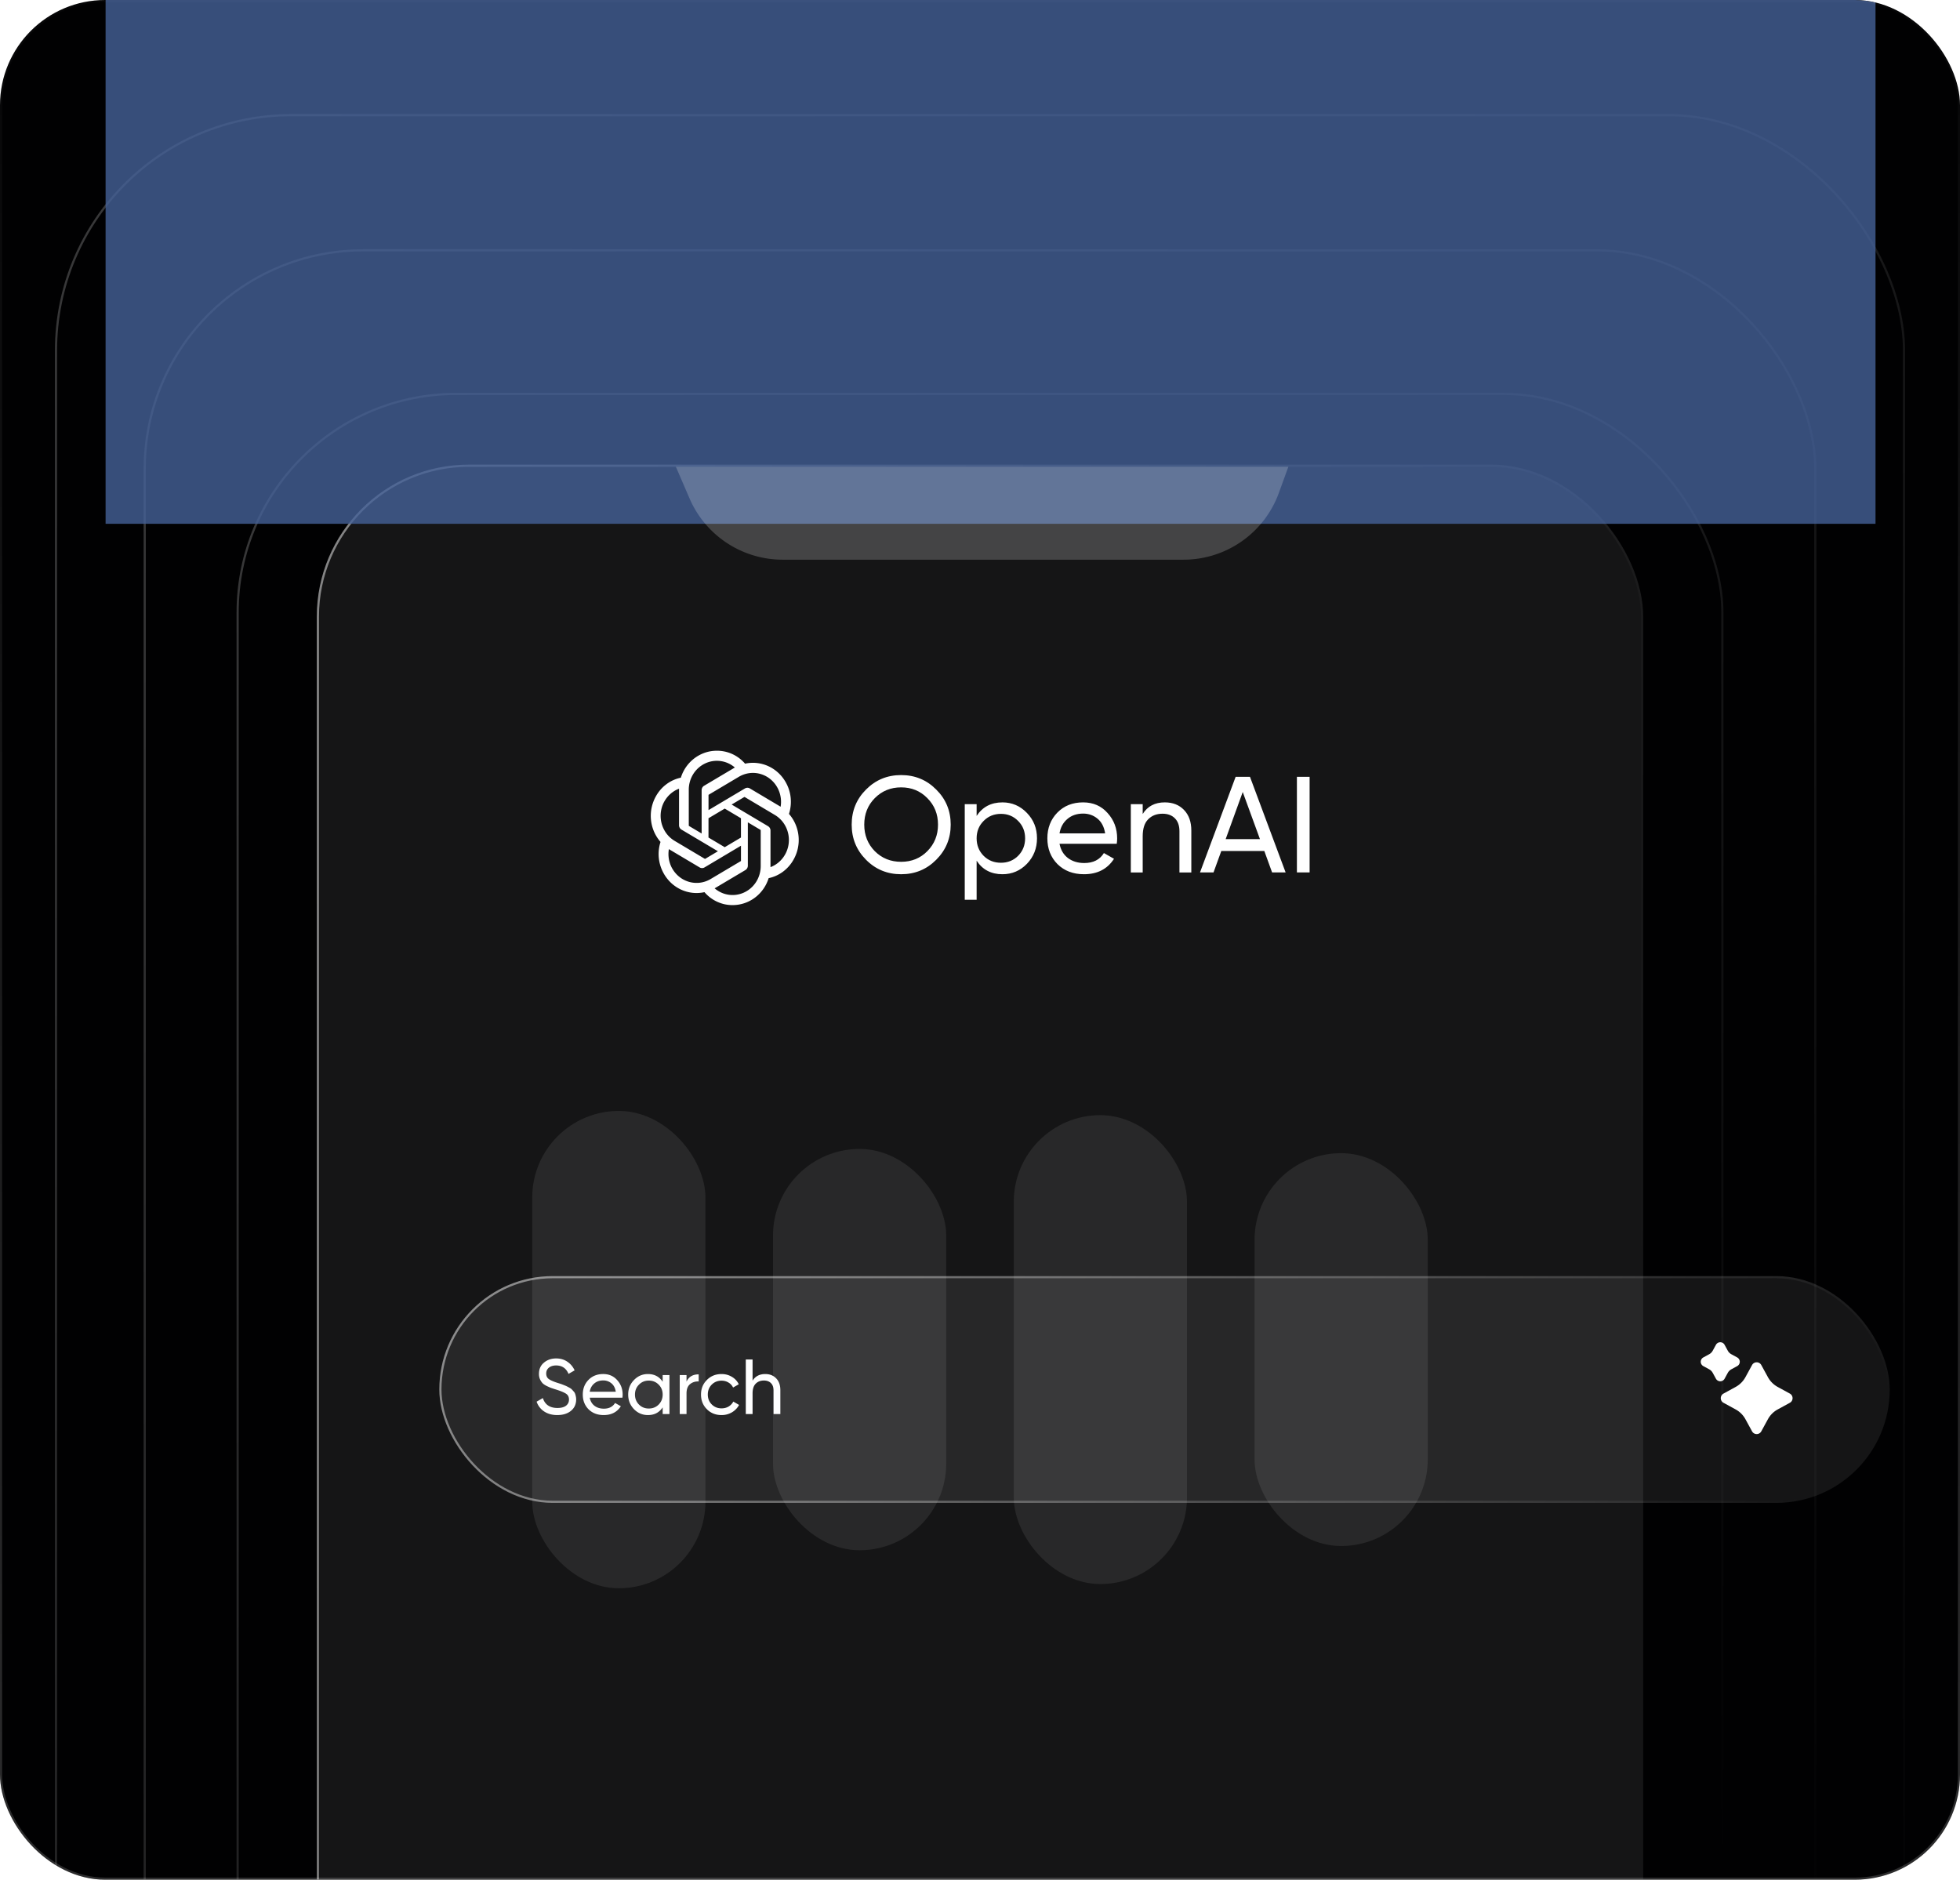 <svg xmlns="http://www.w3.org/2000/svg" width="464" height="445" fill="none"><g clip-path="url(#a)"><rect width="464" height="445" fill="#010102" rx="24.913"/><g filter="url(#b)" opacity=".3"><rect width="395.487" height="524.487" x="34.257" y="59.257" stroke="url(#c)" stroke-width=".513" rx="51.743"/></g><g filter="url(#d)" opacity=".3"><rect width="437.487" height="588.487" x="13.257" y="27.256" stroke="url(#e)" stroke-width=".513" rx="55.743"/></g><g filter="url(#f)" opacity=".3"><rect width="351.487" height="444.487" x="56.257" y="93.257" stroke="url(#g)" stroke-width=".513" rx="51.743"/></g><g filter="url(#h)"><rect width="314" height="387" x="75" y="110" fill="#fff" fill-opacity=".08" rx="36"/><rect width="313.487" height="386.487" x="75.257" y="110.256" stroke="url(#i)" stroke-width=".513" rx="35.743"/></g><g fill="#D9D9D9" opacity=".1"><rect width="41" height="113" x="126" y="263" rx="20.5"/><rect width="41" height="95" x="183" y="272" rx="20.5"/><rect width="41" height="111" x="240" y="264" rx="20.5"/><rect width="41" height="93" x="297" y="273" rx="20.5"/></g><g filter="url(#j)" opacity=".8"><path fill="#456198" d="M24.998-64h419v188h-419z"/></g><g clip-path="url(#k)"><path fill="#fff" d="M188.308 195.105a9.43 9.43 0 0 1-.433 8.375 9.1 9.1 0 0 1-2.49 2.863 9 9 0 0 1-1.632.964 8.7 8.7 0 0 1-1.787.586 9.3 9.3 0 0 1-1.273 2.579 9 9 0 0 1-1.983 2.041 8.8 8.8 0 0 1-5.277 1.759 8.8 8.8 0 0 1-1.869-.194 8.8 8.8 0 0 1-3.408-1.569 9 9 0 0 1-1.384-1.302 8.7 8.7 0 0 1-2.808.156 8.8 8.8 0 0 1-2.716-.75 8.9 8.9 0 0 1-2.354-1.577 9.3 9.3 0 0 1-1.765-2.251 9.6 9.6 0 0 1-.77-1.763 9.4 9.4 0 0 1-.388-3.82c.067-.64.203-1.272.4-1.885a9.34 9.34 0 0 1-2.258-5.214 9.45 9.45 0 0 1 1.159-5.583 9 9 0 0 1 1.095-1.569 9 9 0 0 1 1.395-1.294 8.6 8.6 0 0 1 1.628-.964 8.6 8.6 0 0 1 1.791-.586 9.3 9.3 0 0 1 1.269-2.579 9.2 9.2 0 0 1 1.987-2.045 9 9 0 0 1 2.502-1.31 8.7 8.7 0 0 1 2.775-.445 8.7 8.7 0 0 1 3.656.788q.862.4 1.624.971c.507.385.974.819 1.388 1.302a8.76 8.76 0 0 1 5.517.595 9 9 0 0 1 2.354 1.576 9.2 9.2 0 0 1 1.765 2.247 9.3 9.3 0 0 1 1.162 3.652 9.4 9.4 0 0 1-.404 3.824 9.2 9.2 0 0 1 1.532 2.422m-12.329 16.258a6.6 6.6 0 0 0 2.157-1.485 6.8 6.8 0 0 0 1.443-2.225c.333-.83.507-1.721.507-2.62v-8.492l-.007-.027-.011-.023-.019-.019-.022-.015-2.986-1.775v10.26c0 .103-.015.209-.041.308a1.16 1.16 0 0 1-.3.537 1.2 1.2 0 0 1-.24.191l-7.072 4.2c-.059.038-.159.092-.211.122.293.255.611.48.944.678q.505.297 1.047.503.547.2 1.114.305a6.46 6.46 0 0 0 3.697-.423m-16.841-5.766a6.9 6.9 0 0 0 1.714 2.007 6.6 6.6 0 0 0 2.327 1.181 6.5 6.5 0 0 0 2.59.175 6.55 6.55 0 0 0 2.457-.857l7.15-4.246.018-.019.011-.023.011-.023v-3.58l-8.629 5.137a1.2 1.2 0 0 1-.278.122 1.1 1.1 0 0 1-.303.038q-.15.001-.3-.038a1.3 1.3 0 0 1-.281-.122l-7.071-4.204a7 7 0 0 1-.207-.129 7 7 0 0 0 .003 2.368c.067.389.17.773.3 1.147q.2.56.488 1.074zm-1.857-15.881a7.03 7.03 0 0 0 .485 7.594 6.7 6.7 0 0 0 1.95 1.759l7.145 4.251.026.007h.026q.014 0 .026-.007l.022-.012 2.997-1.782-8.629-5.126a1.4 1.4 0 0 1-.241-.191 1.3 1.3 0 0 1-.185-.247 1.3 1.3 0 0 1-.114-.29 1 1 0 0 1-.037-.308v-8.649a6.6 6.6 0 0 0-1.047.503q-.5.303-.944.685a7 7 0 0 0-.814.842 6.7 6.7 0 0 0-.659.971zm24.544 5.88a1.2 1.2 0 0 1 .429.438q.075.14.115.29c.022.103.037.205.033.312v8.649a6.65 6.65 0 0 0 2.99-2.274 6.94 6.94 0 0 0 1.34-3.568 7 7 0 0 0-.729-3.751 6.75 6.75 0 0 0-2.572-2.762l-7.145-4.25-.026-.007h-.026l-.026.007-.022.012-2.983 1.774 8.63 5.13zm2.979-4.608h-.004v.004zm-.004-.004a7 7 0 0 0-.418-3.797 6.83 6.83 0 0 0-2.331-2.978 6.55 6.55 0 0 0-3.519-1.226 6.56 6.56 0 0 0-3.612.91l-7.145 4.247-.018.019-.015.022-.008.027-.003.027v3.549l8.629-5.13q.135-.077.281-.122a1.2 1.2 0 0 1 .603 0c.096.031.189.069.278.122l7.071 4.205c.063.038.155.091.207.125m-18.698-3.93a1.25 1.25 0 0 1 .156-.598q.076-.132.185-.247.106-.11.24-.187l7.072-4.2c.066-.042.159-.096.211-.122a6.5 6.5 0 0 0-3.408-1.531 6.46 6.46 0 0 0-3.671.59 6.7 6.7 0 0 0-2.794 2.529 7 7 0 0 0-1.036 3.675v8.492l.007.027.012.023.018.023q.007.007.022.015l2.986 1.775zm1.621 11.223 3.845 2.285 3.845-2.285v-4.566l-3.841-2.285-3.845 2.285z"/></g><path fill="#fff" d="M221.638 203.537q-3.396 3.427-8.31 3.427t-8.311-3.427q-3.395-3.427-3.395-8.31 0-4.916 3.395-8.31 3.396-3.428 8.311-3.428 4.914 0 8.31 3.428 3.427 3.394 3.427 8.31 0 4.883-3.427 8.31m-14.551-2.037q2.522 2.522 6.241 2.522t6.208-2.522q2.522-2.555 2.522-6.273 0-3.751-2.522-6.273-2.49-2.555-6.208-2.555t-6.241 2.555q-2.49 2.522-2.49 6.273 0 3.719 2.49 6.273m30.227-11.544q3.394 0 5.788 2.49 2.392 2.457 2.392 6.014t-2.392 6.047q-2.394 2.457-5.788 2.457-4.01 0-6.112-3.201v9.248h-2.813v-22.635h2.813v2.781q2.103-3.201 6.112-3.201m-.356 14.292q2.425 0 4.074-1.649 1.65-1.682 1.649-4.139t-1.649-4.106q-1.648-1.682-4.074-1.682-2.457 0-4.107 1.682-1.649 1.649-1.649 4.106t1.649 4.139q1.65 1.649 4.107 1.649m13.866-4.494q.42 2.166 1.972 3.362 1.585 1.197 3.88 1.197 3.201 0 4.656-2.361l2.393 1.358q-2.36 3.654-7.114 3.654-3.848 0-6.272-2.393-2.394-2.424-2.393-6.111 0-3.654 2.36-6.079 2.361-2.425 6.111-2.425 3.558 0 5.788 2.522 2.264 2.49 2.264 6.014 0 .614-.097 1.262zm5.593-7.146q-2.263 0-3.75 1.293-1.488 1.261-1.843 3.395h10.799q-.355-2.295-1.81-3.492-1.455-1.196-3.396-1.196m19.337-2.652q2.846 0 4.559 1.811 1.714 1.778 1.714 4.85v9.927h-2.813v-9.765q0-1.972-1.067-3.04-1.067-1.1-2.943-1.099-2.102 0-3.395 1.326-1.293 1.293-1.293 4.009v8.569h-2.813v-16.168h2.813v2.329q1.713-2.75 5.238-2.749m25.397 16.588-1.843-5.077h-10.185l-1.843 5.077h-3.201l8.439-22.635h3.395l8.44 22.635zm-10.993-7.89h8.116l-4.075-11.155zm16.865-14.745h3.007v22.635h-3.007z"/><g filter="url(#l)"><g filter="url(#m)"><rect width="343.362" height="53.685" x="104" y="298" fill="#fff" fill-opacity=".08" rx="26.843"/><rect width="342.849" height="53.172" x="104.257" y="298.256" stroke="url(#n)" stroke-width=".513" rx="26.586"/></g><path fill="#fff" fill-rule="evenodd" d="M406.222 314.264a1.166 1.166 0 0 1 2.045 0l.763 1.396c.193.352.482.641.834.834l1.396.763a1.166 1.166 0 0 1 0 2.045l-1.396.763a2.1 2.1 0 0 0-.834.834l-.763 1.395a1.166 1.166 0 0 1-2.045 0l-.763-1.395a2.1 2.1 0 0 0-.834-.834l-1.395-.763a1.166 1.166 0 0 1 0-2.045l1.395-.763c.352-.193.642-.482.834-.834zm8.554 4.785a1.242 1.242 0 0 1 2.18 0l1.572 2.874a5.83 5.83 0 0 0 2.316 2.316l2.873 1.571c.862.472.862 1.71 0 2.181l-2.873 1.572a5.8 5.8 0 0 0-2.316 2.315l-1.572 2.874a1.242 1.242 0 0 1-2.18 0l-1.572-2.874a5.8 5.8 0 0 0-2.316-2.315l-2.874-1.572a1.243 1.243 0 0 1 0-2.181l2.874-1.571a5.83 5.83 0 0 0 2.316-2.316z" clip-rule="evenodd"/><path fill="#fff" d="M131.93 330.898q-1.81 0-3.103-.849a4.5 4.5 0 0 1-1.791-2.327l1.477-.849q.757 2.345 3.454 2.345 1.329 0 2.031-.536.702-.553.702-1.459 0-.923-.702-1.385t-2.345-.978a54 54 0 0 1-1.238-.407q-.424-.165-1.071-.48-.627-.332-.941-.665a3.7 3.7 0 0 1-.573-.905 3.1 3.1 0 0 1-.24-1.255q0-1.681 1.182-2.66 1.182-.997 2.881-.997 1.533 0 2.659.776a4.8 4.8 0 0 1 1.718 2.05l-1.441.831q-.831-1.995-2.936-1.995-1.053 0-1.699.517t-.647 1.404q0 .849.61 1.293t2.105.923q.536.166.757.24.222.073.684.259.48.184.701.295.222.111.591.314.388.203.573.388t.425.461q.258.259.369.536t.185.646q.092.351.092.758 0 1.698-1.237 2.714-1.238.997-3.232.997m7.679-4.118q.24 1.237 1.127 1.921.905.683 2.216.683 1.828 0 2.659-1.348l1.367.776q-1.348 2.086-4.063 2.086-2.197 0-3.583-1.366-1.366-1.385-1.366-3.49 0-2.088 1.348-3.472 1.348-1.385 3.49-1.385 2.031 0 3.306 1.44 1.293 1.422 1.293 3.435 0 .351-.056.72zm3.195-4.081q-1.293 0-2.142.739-.849.72-1.053 1.939h6.168q-.203-1.311-1.034-1.995a2.96 2.96 0 0 0-1.939-.683m14.073-1.274h1.606v9.233h-1.606v-1.588q-1.2 1.828-3.491 1.828-1.938 0-3.305-1.403-1.367-1.422-1.367-3.453 0-2.032 1.367-3.435 1.367-1.422 3.305-1.422 2.29 0 3.491 1.828zm-3.287 7.922q1.403 0 2.345-.942.942-.96.942-2.363t-.942-2.346q-.942-.96-2.345-.96-1.386 0-2.327.96-.942.942-.942 2.346 0 1.403.942 2.363.941.942 2.327.942m8.934-6.371q.795-1.717 2.881-1.717v1.68q-1.182-.056-2.031.628-.85.683-.85 2.198v4.893h-1.606v-9.233h1.606zm8.288 7.922q-2.086 0-3.472-1.385-1.385-1.403-1.385-3.471t1.385-3.454q1.386-1.403 3.472-1.403 1.367 0 2.456.664a4.06 4.06 0 0 1 1.625 1.755l-1.348.775a2.7 2.7 0 0 0-1.089-1.181q-.72-.444-1.644-.444-1.385 0-2.327.942-.923.942-.923 2.346 0 1.385.923 2.326.942.942 2.327.942.924 0 1.662-.424.739-.444 1.127-1.182l1.366.794a4.55 4.55 0 0 1-1.699 1.754 4.8 4.8 0 0 1-2.456.646m10.34-9.713q1.625 0 2.604 1.034.978 1.015.979 2.77v5.669h-1.607v-5.577q0-1.126-.609-1.736-.61-.628-1.681-.628-1.2 0-1.939.758-.738.738-.739 2.29v4.893h-1.606v-12.927h1.606v5.023q.98-1.569 2.992-1.569"/></g><path fill="#fff" d="M163.245 118.014 160 110.5h145l-2.255 6.202A24 24 0 0 1 280.19 132.5h-94.911a24 24 0 0 1-22.034-14.486" opacity=".2"/></g><rect width="463.5" height="444.5" x=".25" y=".25" stroke="url(#o)" stroke-opacity=".18" stroke-width=".5" rx="24.663"/><defs><filter id="b" width="408.312" height="537.312" x="27.845" y="52.844" color-interpolation-filters="sRGB" filterUnits="userSpaceOnUse"><feFlood flood-opacity="0" result="BackgroundImageFix"/><feGaussianBlur in="BackgroundImageFix" stdDeviation="3.078"/><feComposite in2="SourceAlpha" operator="in" result="effect1_backgroundBlur_233_434"/><feBlend in="SourceGraphic" in2="effect1_backgroundBlur_233_434" result="shape"/></filter><filter id="d" width="450.312" height="601.312" x="6.844" y="20.844" color-interpolation-filters="sRGB" filterUnits="userSpaceOnUse"><feFlood flood-opacity="0" result="BackgroundImageFix"/><feGaussianBlur in="BackgroundImageFix" stdDeviation="3.078"/><feComposite in2="SourceAlpha" operator="in" result="effect1_backgroundBlur_233_434"/><feBlend in="SourceGraphic" in2="effect1_backgroundBlur_233_434" result="shape"/></filter><filter id="f" width="364.312" height="457.312" x="49.844" y="86.844" color-interpolation-filters="sRGB" filterUnits="userSpaceOnUse"><feFlood flood-opacity="0" result="BackgroundImageFix"/><feGaussianBlur in="BackgroundImageFix" stdDeviation="3.078"/><feComposite in2="SourceAlpha" operator="in" result="effect1_backgroundBlur_233_434"/><feBlend in="SourceGraphic" in2="effect1_backgroundBlur_233_434" result="shape"/></filter><filter id="h" width="326.312" height="399.312" x="68.844" y="103.844" color-interpolation-filters="sRGB" filterUnits="userSpaceOnUse"><feFlood flood-opacity="0" result="BackgroundImageFix"/><feGaussianBlur in="BackgroundImageFix" stdDeviation="3.078"/><feComposite in2="SourceAlpha" operator="in" result="effect1_backgroundBlur_233_434"/><feBlend in="SourceGraphic" in2="effect1_backgroundBlur_233_434" result="shape"/></filter><filter id="j" width="1019" height="788" x="-275.002" y="-364" color-interpolation-filters="sRGB" filterUnits="userSpaceOnUse"><feFlood flood-opacity="0" result="BackgroundImageFix"/><feBlend in="SourceGraphic" in2="BackgroundImageFix" result="shape"/><feGaussianBlur result="effect1_foregroundBlur_233_434" stdDeviation="150"/></filter><filter id="l" width="351.57" height="61.893" x="99.896" y="298" color-interpolation-filters="sRGB" filterUnits="userSpaceOnUse"><feFlood flood-opacity="0" result="BackgroundImageFix"/><feColorMatrix in="SourceAlpha" result="hardAlpha" values="0 0 0 0 0 0 0 0 0 0 0 0 0 0 0 0 0 0 127 0"/><feOffset dy="4.104"/><feGaussianBlur stdDeviation="2.052"/><feComposite in2="hardAlpha" operator="out"/><feColorMatrix values="0 0 0 0 0 0 0 0 0 0 0 0 0 0 0 0 0 0 0.16 0"/><feBlend in2="BackgroundImageFix" result="effect1_dropShadow_233_434"/><feBlend in="SourceGraphic" in2="effect1_dropShadow_233_434" result="shape"/></filter><filter id="m" width="355.674" height="65.997" x="97.844" y="291.844" color-interpolation-filters="sRGB" filterUnits="userSpaceOnUse"><feFlood flood-opacity="0" result="BackgroundImageFix"/><feGaussianBlur in="BackgroundImageFix" stdDeviation="3.078"/><feComposite in2="SourceAlpha" operator="in" result="effect1_backgroundBlur_233_434"/><feBlend in="SourceGraphic" in2="effect1_backgroundBlur_233_434" result="shape"/></filter><linearGradient id="c" x1="1760.77" x2="2378.74" y1="-2735.3" y2="-2300.98" gradientUnits="userSpaceOnUse"><stop stop-color="#fff"/><stop offset="1" stop-color="#fff" stop-opacity="0"/></linearGradient><linearGradient id="e" x1="1922.91" x2="2612.82" y1="-3107.94" y2="-2629.9" gradientUnits="userSpaceOnUse"><stop stop-color="#fff"/><stop offset="1" stop-color="#fff" stop-opacity="0"/></linearGradient><linearGradient id="g" x1="1590.91" x2="2122.68" y1="-2275.5" y2="-1883.57" gradientUnits="userSpaceOnUse"><stop stop-color="#fff"/><stop offset="1" stop-color="#fff" stop-opacity="0"/></linearGradient><linearGradient id="i" x1="89.176" x2="771.449" y1="-3582.62" y2="-3514.28" gradientUnits="userSpaceOnUse"><stop stop-color="#fff"/><stop offset="1" stop-color="#fff" stop-opacity="0"/></linearGradient><linearGradient id="n" x1="119.502" x2="583.64" y1="-214.247" y2="152.265" gradientUnits="userSpaceOnUse"><stop stop-color="#fff"/><stop offset="1" stop-color="#fff" stop-opacity="0"/></linearGradient><linearGradient id="o" x1="232" x2="232" y1="-6.5" y2="472.5" gradientUnits="userSpaceOnUse"><stop stop-color="#fff" stop-opacity=".1"/><stop offset="1" stop-color="#fff"/></linearGradient><clipPath id="a"><rect width="464" height="445" fill="#fff" rx="24.913"/></clipPath><clipPath id="k"><path fill="#fff" d="M154 177.724h35.147v36.552H154z"/></clipPath></defs></svg>